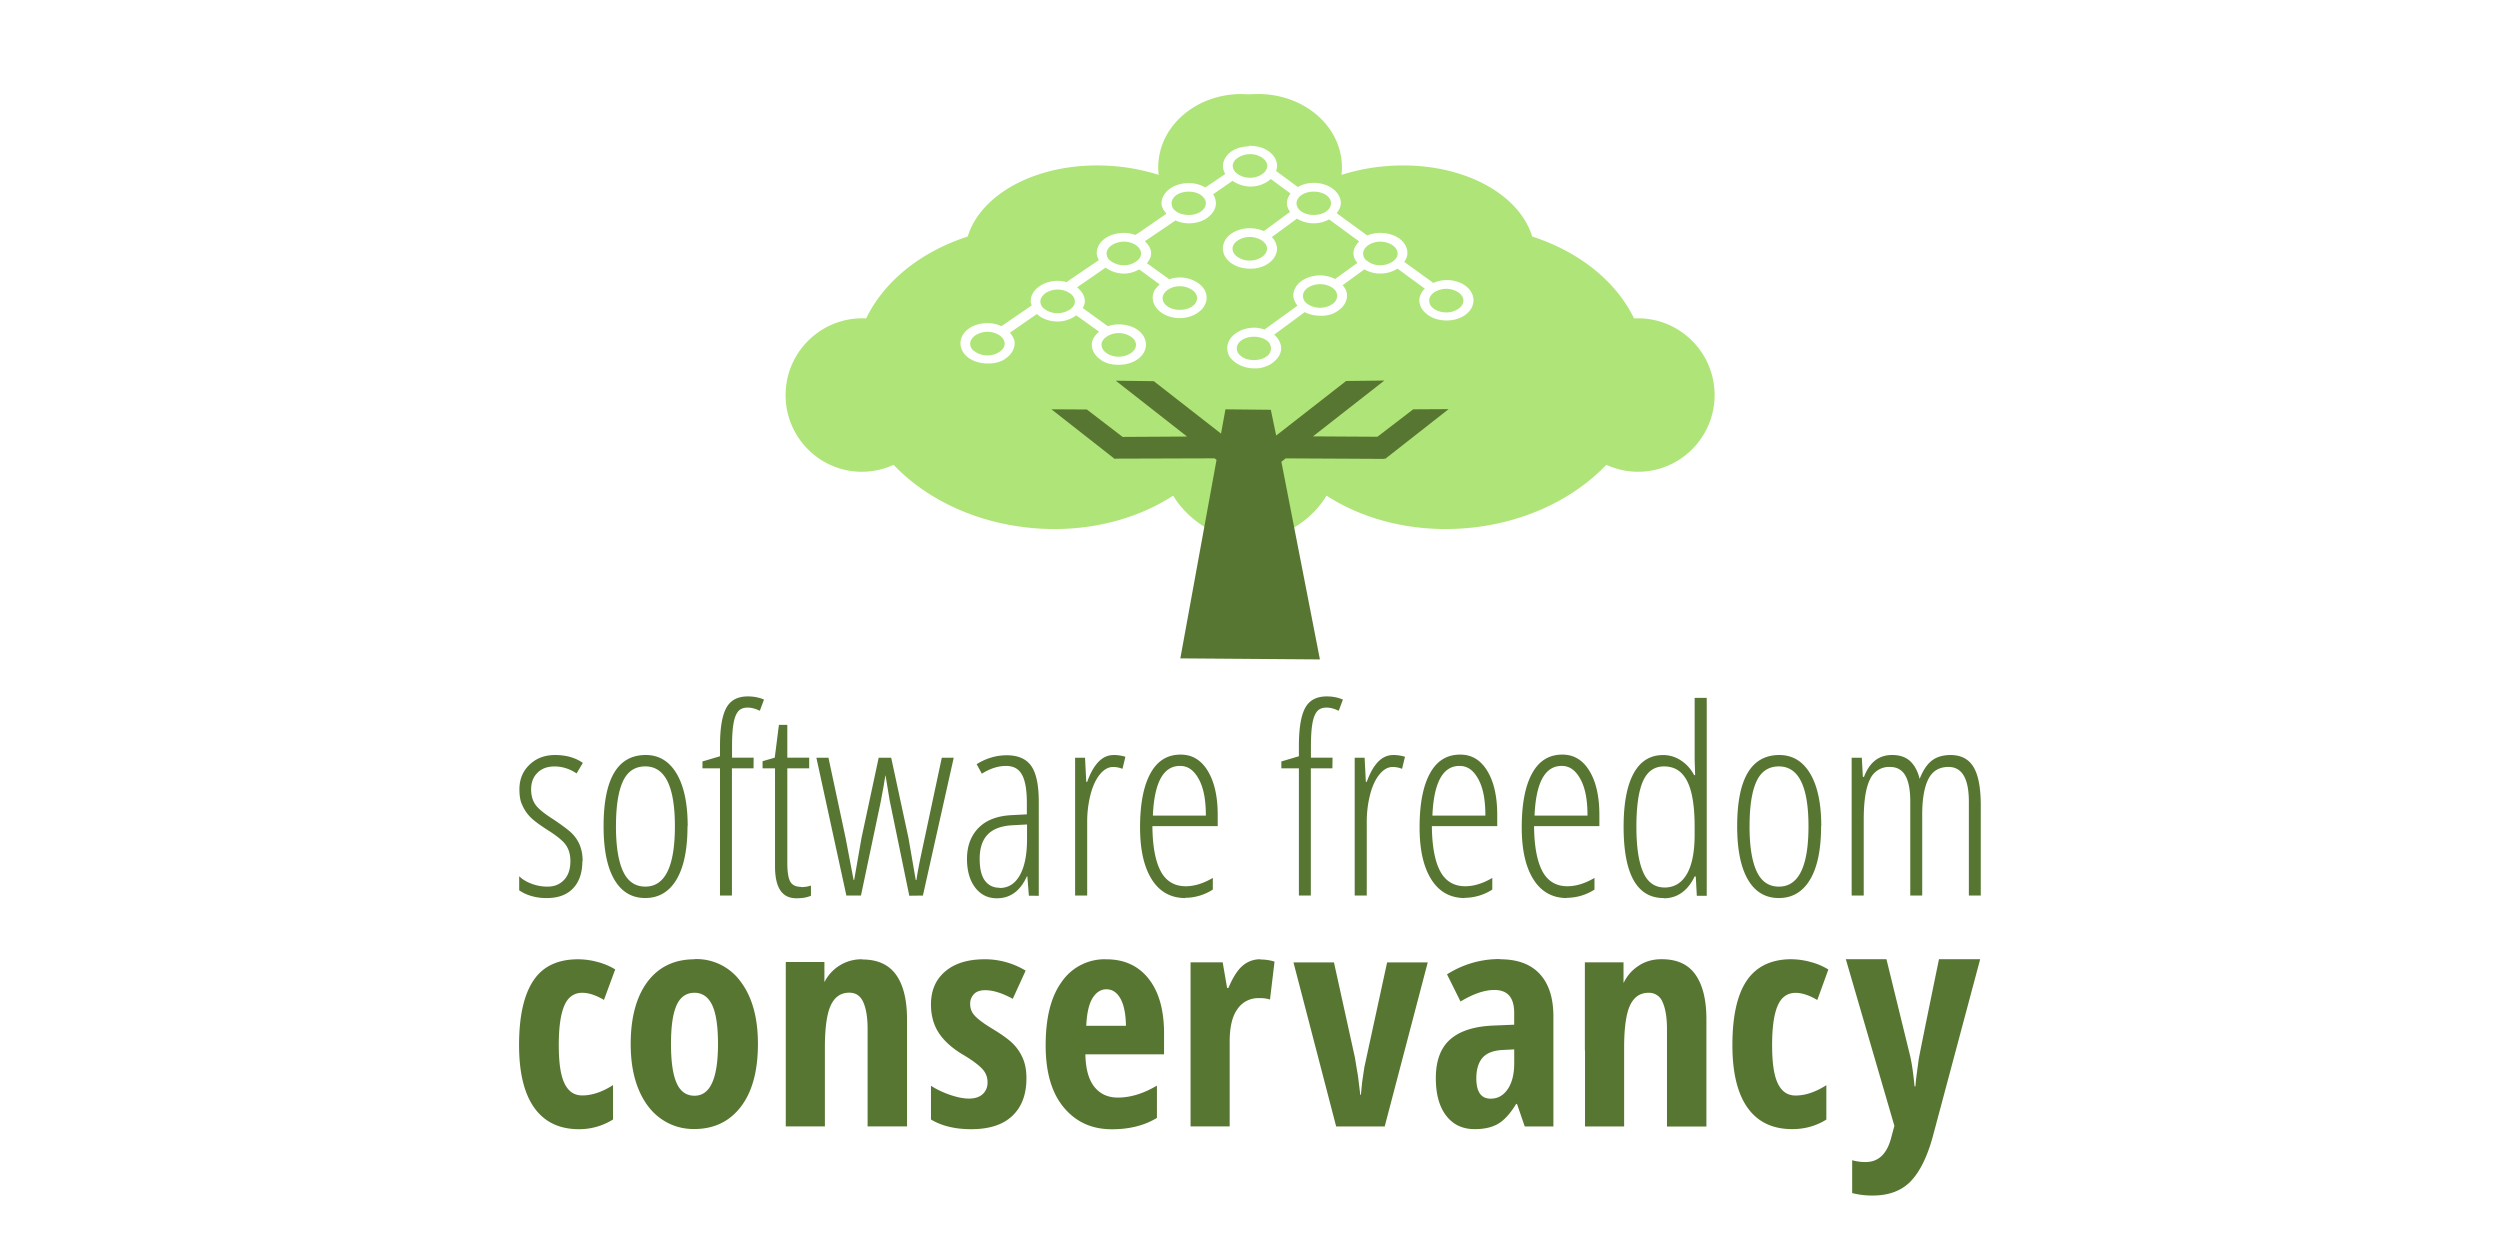 <svg xmlns="http://www.w3.org/2000/svg" xmlns:xlink="http://www.w3.org/1999/xlink" width="120" height="60"><path d="M59.546 4.514c-2.077.023-3.8 1.43-3.942 3.283a3.15 3.15 0 0 0 .012.597 9.61 9.61 0 0 0-2.189-.423c-3.374-.262-6.308 1.213-6.977 3.383-2.23.723-4.002 2.128-4.875 3.93-1.98-.103-3.7 1.402-3.855 3.395-.157 2.025 1.35 3.798 3.37 3.955.64.05 1.258-.075 1.803-.323 1.578 1.662 4.01 2.83 6.803 3.047 2.515.195 4.85-.422 6.616-1.567.698 1.154 1.995 2.008 3.544 2.24v.037c.046-.005.09-.02.137-.025.047.006.1.02.137.025v-.037c1.552-.23 2.846-1.083 3.544-2.24 1.767 1.145 4.114 1.762 6.63 1.567 2.79-.216 5.212-1.385 6.8-3.047.546.248 1.164.373 1.803.323 2.02-.157 3.54-1.93 3.383-3.955-.155-1.993-1.874-3.498-3.855-3.395-.873-1.802-2.656-3.207-4.888-3.93-.67-2.17-3.59-3.644-6.965-3.383-.775.06-1.51.205-2.19.423a3.15 3.15 0 0 0 .012-.597c-.144-1.854-1.878-3.26-3.955-3.283-.138-.001-.282.001-.423.012-.008.001-.017-.001-.025 0s-.017.001-.025 0l-.423-.012zM59.944 7h.062c.352 0 .672.1.908.274s.386.423.386.696c0 .08-.025.16-.05.236l1.045.77a1.53 1.53 0 0 1 .759-.199c.352 0 .672.1.908.274s.398.423.398.696c0 .18-.087.34-.2.485l1.468 1.07c.186-.078.395-.124.622-.124.352 0 .684.1.92.274s.386.423.386.696c0 .154-.065.295-.15.423L68.8 13.58c.188-.08.404-.137.634-.137.352 0 .672.1.908.274s.386.423.386.696-.15.522-.386.696-.555.274-.908.274-.672-.1-.908-.274-.398-.423-.398-.696c0-.21.11-.402.26-.56l-1.306-.958c-.226.143-.518.236-.833.236-.288 0-.542-.078-.76-.2l-1.045.76c.1.1.168.23.2.36.01.044.012.1.012.137 0 .273-.15.522-.386.696-.118.087-.257.165-.4.21-.077.023-.153.038-.236.05s-.173.012-.26.012c-.277 0-.534-.062-.746-.174l-1.468 1.082c.15.128.264.295.31.473.016.06.025.112.025.174 0 .273-.15.5-.386.684-.06.044-.118.09-.187.124-.137.07-.294.123-.46.15-.083.013-.173.012-.26.012-.352 0-.672-.112-.908-.286-.118-.087-.22-.183-.286-.298-.033-.058-.057-.123-.075-.187a.74.74 0 0 1-.025-.199c0-.273.15-.522.386-.696s.555-.286.908-.286c.176 0 .344.04.497.087l1.58-1.144a1.03 1.03 0 0 1-.137-.224c-.036-.08-.062-.17-.062-.26 0-.273.15-.523.386-.696a1.2 1.2 0 0 1 .187-.112 1.65 1.65 0 0 1 .721-.162 1.57 1.57 0 0 1 .709.174l1.07-.77a1.11 1.11 0 0 1-.137-.224.63.63 0 0 1-.05-.249c0-.214.12-.4.274-.56l-1.443-1.057a1.59 1.59 0 0 1-.734.187 1.53 1.53 0 0 1-.808-.224l-1.206.883c.108.116.188.25.224.398.012.05.025.098.025.15 0 .273-.15.522-.386.696a1.31 1.31 0 0 1-.199.124 1.54 1.54 0 0 1-.46.137c-.084.012-.173.012-.26.012-.352 0-.672-.1-.908-.274s-.386-.423-.386-.696.15-.523.386-.696.556-.274.908-.274c.243 0 .476.05.672.137l1.256-.92c-.085-.13-.15-.268-.15-.423a.61.61 0 0 1 .012-.124c.026-.12.087-.234.162-.336l-.945-.696a1.47 1.47 0 0 1-.982.361 1.55 1.55 0 0 1-.858-.274l-.933.647a.78.78 0 0 1 .137.423c0 .273-.15.5-.386.684s-.555.286-.908.286c-.235 0-.456-.054-.647-.137l-1.468.995c.163.162.298.35.298.572 0 .045-.002.094-.012.137-.03.128-.104.24-.187.348l1.07.77c.158-.052.327-.087.5-.087.352 0 .672.112.908.286s.386.41.386.684-.15.522-.386.696-.555.286-.908.286-.673-.11-.908-.286-.386-.423-.386-.696a.71.71 0 0 1 .087-.348c.03-.053.07-.1.112-.15a1.18 1.18 0 0 1 .137-.137l-.982-.72c-.21.11-.46.2-.734.2-.34 0-.65-.122-.883-.286l-1.368.945c.165.13.295.3.348.485.018.062.025.12.025.187 0 .12-.048.22-.1.323l1.206.87c.162-.055.334-.087.522-.087.352 0 .684.1.92.274s.386.423.386.696-.15.523-.386.696-.568.274-.92.274c-.176 0-.344-.015-.497-.062-.077-.023-.155-.053-.224-.087s-.128-.08-.187-.124c-.236-.174-.386-.423-.386-.696 0-.244.155-.452.348-.622l-1.094-.784c-.236.174-.544.298-.895.298-.402 0-.755-.14-.995-.36l-1.293.895c.063.074.12.164.162.25.02.042.04.08.05.124a.55.55 0 0 1 .012.137c0 .273-.15.523-.386.696-.06.043-.118.09-.187.124-.137.068-.294.113-.46.137-.083.012-.173.012-.26.012-.352 0-.684-.1-.92-.274s-.386-.423-.386-.696.15-.522.386-.696.568-.274.92-.274a1.56 1.56 0 0 1 .659.149l1.455-.995c-.02-.066-.05-.126-.05-.2 0-.273.15-.522.386-.696s.555-.286.908-.286c.15 0 .3.026.435.062l.2-.15.025-.012 1.318-.895c-.052-.105-.1-.216-.1-.336 0-.273.15-.522.386-.696s.568-.274.92-.274a1.58 1.58 0 0 1 .547.099l.174-.112 1.318-.908c-.127-.15-.236-.317-.236-.5 0-.273.162-.523.398-.696s.556-.274.908-.274a1.55 1.55 0 0 1 .796.211l.958-.647a.79.79 0 0 1-.112-.373c0-.273.15-.522.386-.696.22-.163.533-.248.858-.26V7zm.062.4a1.05 1.05 0 0 0-.609.187.54.54 0 0 0-.211.274c-.01.033-.012.064-.012.1 0 .106.04.208.124.298.028.03.063.06.1.087.11.08.264.147.435.174.057.008.114.012.174.012a1.01 1.01 0 0 0 .597-.187c.148-.11.224-.245.224-.386s-.076-.264-.224-.373a1.01 1.01 0 0 0-.597-.187zM57.06 9.2c-.24 0-.463.066-.61.174-.1.08-.174.183-.2.286a.4.4 0 0 0-.012.099c0 .106.032.208.112.298a.66.66 0 0 0 .099.087c.146.108.368.174.61.174s.45-.066.597-.174.224-.245.224-.386-.076-.277-.224-.386S57.3 9.2 57.06 9.2zm5.994 0c-.24 0-.45.066-.597.174a.55.55 0 0 0-.211.286.35.35 0 0 0-.012.099c0 .106.04.208.124.298.028.03.063.06.1.087.146.108.356.174.597.174s.462-.066.61-.174.224-.245.224-.386-.076-.277-.224-.386-.368-.174-.61-.174zm-3.072 2.176c-.24 0-.45.08-.597.187-.11.08-.183.174-.21.274a.35.35 0 0 0-.012.099c0 .106.04.208.124.298a.71.71 0 0 0 .1.087.98.98 0 0 0 .423.174 1.16 1.16 0 0 0 .174.012 1.05 1.05 0 0 0 .609-.187c.147-.11.224-.244.224-.386s-.077-.265-.224-.373-.368-.187-.61-.187zm-6.032.224c-.24 0-.463.08-.61.187a.55.55 0 0 0-.211.286.35.35 0 0 0-.012.099c0 .106.04.212.124.298.028.03.063.047.1.075.11.08.264.147.435.174.057.008.114.012.174.012a1.01 1.01 0 0 0 .597-.187c.148-.11.224-.232.224-.373s-.076-.277-.224-.386-.356-.187-.597-.187zm12.3 0c-.24 0-.45.08-.597.187-.11.08-.183.183-.21.286-.01.034-.012.064-.012.1a.43.43 0 0 0 .124.298c.028.03.063.047.1.075a.98.98 0 0 0 .423.174 1.16 1.16 0 0 0 .174.012 1.05 1.05 0 0 0 .609-.187c.147-.11.224-.23.224-.373s-.077-.277-.224-.386-.368-.187-.61-.187zm-2.885 2.04c-.24 0-.463.08-.61.187-.1.08-.174.174-.2.274-.008.033-.012.064-.012.1 0 .106.032.208.112.298a.67.67 0 0 0 .099.087c.11.08.264.147.435.174.057.008.114.012.174.012a1.05 1.05 0 0 0 .609-.187.47.47 0 0 0 .211-.386c0-.14-.064-.265-.21-.373s-.368-.187-.61-.187zm-6.74.1a1.01 1.01 0 0 0-.597.187c-.1.082-.183.183-.21.286a.35.35 0 0 0-.012.099c0 .142.077.277.224.386.11.08.255.138.423.162a1.16 1.16 0 0 0 .174.012c.24 0 .462-.066.61-.174s.224-.245.224-.386-.076-.276-.224-.386a1.05 1.05 0 0 0-.609-.187zm12.8.124c-.24 0-.463.08-.61.187-.1.08-.174.174-.2.274-.008.033-.012.064-.012.1 0 .106.032.208.112.298a.66.66 0 0 0 .099.087c.11.08.264.147.435.174.057.008.114.012.174.012a1.01 1.01 0 0 0 .597-.187c.147-.11.224-.244.224-.386s-.077-.265-.224-.373-.356-.187-.597-.187zm-18.667.037a1.01 1.01 0 0 0-.597.187c-.1.082-.183.183-.21.286a.35.35 0 0 0-.012.099c0 .106.04.212.124.298.028.03.063.048.1.075.1.08.255.147.423.174a1.16 1.16 0 0 0 .174.012c.24 0 .463-.08.61-.187s.224-.23.224-.373-.077-.277-.224-.386a1.05 1.05 0 0 0-.609-.187zm-3.358 2.027a1.05 1.05 0 0 0-.609.187c-.1.082-.183.183-.21.286a.35.35 0 0 0-.012.099c0 .106.04.212.124.298.028.03.063.048.1.075a1.02 1.02 0 0 0 .435.174 1.17 1.17 0 0 0 .174.012c.24 0 .45-.08.597-.187s.224-.23.224-.373-.077-.277-.224-.386a1.01 1.01 0 0 0-.597-.187zm6.293.062a1.01 1.01 0 0 0-.597.187.54.54 0 0 0-.211.274c-.01.033-.012.064-.012.1 0 .07.025.146.062.21.02.033.034.057.062.087s.063.06.1.087c.1.08.255.147.423.174a1.16 1.16 0 0 0 .174.012c.24 0 .462-.08.61-.187s.224-.245.224-.386-.076-.264-.224-.373a1.05 1.05 0 0 0-.609-.187zm6.492.174c-.24 0-.45.066-.597.174-.11.08-.183.183-.21.286-.01.034-.012.064-.012.1 0 .106.04.208.124.298a.71.71 0 0 0 .099.087c.147.11.356.174.597.174s.463-.066.61-.174a.47.47 0 0 0 .211-.386.47.47 0 0 0-.211-.386c-.146-.108-.368-.174-.61-.174z" fill="#afe478" fill-rule="evenodd"/><g fill="#577632"><path d="M53.557 18.274l3.422 2.68-3.094.018-1.717-1.316-1.7-.01 3.044 2.387.036-.025v.007L58.3 22l.094.072-1.738 9.53 6.7.05-1.85-9.488.206-.162 4.746.025V22l.032.025 3.044-2.387-1.7.01-1.717 1.316-3.094-.018 3.426-2.68-1.836.022-3.357 2.618L61 19.67l-2.178-.022-.213 1.165-3.227-2.517-1.836-.022zM27.954 41.326c0 .557-.146.993-.44 1.308s-.716.473-1.27.473a2.51 2.51 0 0 1-.793-.116 1.91 1.91 0 0 1-.53-.256v-.677c.15.15.35.27.598.363a2.15 2.15 0 0 0 .762.137c.342 0 .6-.112.805-.335s.293-.522.293-.897c0-.293-.07-.54-.2-.74s-.408-.43-.802-.686c-.45-.285-.76-.512-.924-.683a1.92 1.92 0 0 1-.384-.573c-.1-.2-.137-.464-.137-.756 0-.476.16-.87.482-1.18s.73-.467 1.226-.467c.533 0 .978.126 1.336.378l-.3.506c-.333-.224-.687-.335-1.06-.335-.342 0-.614.1-.817.302s-.305.467-.305.796c0 .293.07.538.207.735s.43.436.878.717c.44.3.74.52.903.692a1.72 1.72 0 0 1 .363.573 1.98 1.98 0 0 1 .12.723zM33 39.66c0 1.114-.176 1.967-.528 2.558s-.855.887-1.5.887-1.14-.296-1.485-.887-.515-1.444-.515-2.558c0-2.28.675-3.42 2.025-3.42.634 0 1.128.3 1.482.897s.53 1.44.53 2.525zm-3.434 0c0 .955.114 1.677.342 2.165s.583.732 1.067.732c.947 0 1.42-.966 1.42-2.897 0-1.915-.474-2.873-1.42-2.873-.496 0-.855.24-1.076.72s-.332 1.197-.332 2.153zm6.604-2.78h-1.037v6.105h-.573V36.88h-.842v-.33l.842-.25v-.5c0-.842.1-1.447.3-1.817s.545-.555 1.037-.555c.285 0 .543.05.775.152l-.2.537c-.215-.102-.4-.152-.585-.152-.2 0-.35.06-.45.177s-.177.3-.226.573-.073.63-.073 1.098v.555h1.037zm2.28 5.7a1.42 1.42 0 0 0 .476-.073v.488c-.18.08-.4.122-.7.122-.683 0-1.025-.5-1.025-1.53V36.88h-.598v-.342l.585-.17.2-1.574h.403v1.574h1.05v.512h-1.05v4.53c0 .447.05.752.146.915s.268.244.512.244zm5.196.415L42.7 38.4l-.192-1.17h-.012l-.085.518-.14.756-.945 4.483h-.7l-1.44-6.617h.58l.823 3.854.384 2.013H41l.354-2.025.823-3.842h.6l.83 3.854.348 2.013h.037c.012-.134.072-.472.18-1.012l1.034-4.855h.573l-1.48 6.617zm5.74 0l-.073-.927h-.024c-.317.7-.797 1.05-1.44 1.05-.43 0-.778-.172-1.04-.515s-.393-.804-.393-1.38c0-.63.2-1.13.567-1.497s.9-.568 1.592-.6l.714-.037v-.55c0-.618-.077-1.068-.232-1.35s-.4-.424-.768-.424c-.378 0-.764.124-1.16.372l-.25-.457c.46-.285.94-.427 1.445-.427.545 0 .937.172 1.177.515s.36.918.36 1.723v4.507zm-1.4-.372c.415 0 .737-.204.967-.613s.345-.987.345-1.735v-.7l-.7.037c-.533.03-.928.176-1.186.442s-.387.656-.387 1.168c0 .48.085.83.256 1.055s.403.335.695.335z"/><use xlink:href="#B"/><path d="M56.9 43.107c-.7 0-1.237-.298-1.613-.893s-.564-1.426-.564-2.5c0-1.13.168-1.993.503-2.6s.818-.893 1.448-.893c.55 0 .982.26 1.3.784s.476 1.227.476 2.113v.537h-3.135c.008.964.144 1.685.4 2.165s.665.72 1.2.72c.415 0 .852-.136 1.3-.4v.56a2.48 2.48 0 0 1-1.336.396zm-.262-6.343c-.797 0-1.234.795-1.3 2.385h2.543c0-.728-.1-1.307-.332-1.738s-.52-.646-.9-.646zm7.317.116H62.92v6.105h-.573V36.88h-.842v-.33l.842-.25v-.5c0-.842.1-1.447.3-1.817s.545-.555 1.037-.555c.285 0 .543.05.775.152l-.2.537c-.215-.102-.4-.152-.585-.152-.2 0-.35.06-.45.177s-.177.3-.226.573-.073.63-.073 1.098v.555h1.037z"/><use xlink:href="#B" x="13.42"/><path d="M70.317 43.107c-.7 0-1.237-.298-1.613-.893s-.564-1.426-.564-2.5c0-1.13.168-1.993.503-2.6s.818-.893 1.448-.893c.55 0 .982.26 1.3.784s.476 1.227.476 2.113v.537H68.73c.008.964.144 1.685.4 2.165s.665.72 1.2.72c.415 0 .852-.136 1.3-.4v.56a2.48 2.48 0 0 1-1.336.396zm-.262-6.343c-.797 0-1.234.795-1.3 2.385h2.543c0-.728-.1-1.307-.332-1.738s-.52-.646-.9-.646zm5.165 6.343c-.7 0-1.237-.298-1.613-.893s-.564-1.426-.564-2.5c0-1.13.168-1.993.503-2.6s.818-.893 1.448-.893c.55 0 .982.26 1.3.784s.476 1.227.476 2.113v.537h-3.135c.008.964.144 1.685.4 2.165s.665.72 1.2.72c.415 0 .852-.136 1.3-.4v.56a2.48 2.48 0 0 1-1.336.396zm-.262-6.343c-.797 0-1.234.795-1.3 2.385H76.2c0-.728-.1-1.307-.332-1.738s-.52-.646-.9-.646zm4.902 6.343c-1.285 0-1.927-1.14-1.927-3.42 0-1.122.16-1.977.482-2.565s.795-.88 1.42-.88a1.54 1.54 0 0 1 .845.256 1.84 1.84 0 0 1 .637.707h.05l-.024-.738v-2.97h.58v9.5h-.476l-.05-.927h-.055c-.16.337-.364.597-.616.778s-.54.27-.866.27zm.037-.506c.464 0 .82-.214 1.07-.643s.375-1.06.375-1.894v-.378c0-1-.12-1.733-.363-2.2s-.6-.698-1.107-.698c-.476 0-.817.25-1.025.747s-.3 1.22-.3 2.162c0 .95.108 1.673.323 2.165s.56.738 1.037.738zm7.515-2.94c0 1.114-.176 1.967-.528 2.558s-.855.887-1.5.887-1.142-.296-1.485-.887-.515-1.444-.515-2.558c0-2.28.675-3.42 2.025-3.42.634 0 1.128.3 1.482.897s.53 1.44.53 2.525zm-3.434 0c0 .955.114 1.677.342 2.165s.583.732 1.067.732c.947 0 1.42-.966 1.42-2.897 0-1.915-.474-2.873-1.42-2.873-.496 0-.855.24-1.076.72s-.332 1.197-.332 2.153zm10.527 3.324v-4.507c0-1.1-.325-1.665-.976-1.665-.447 0-.77.194-.967.582s-.296.96-.296 1.717v3.873h-.573v-4.507c0-.56-.08-.98-.238-1.253s-.405-.412-.738-.412a1 1 0 0 0-.958.598c-.2.398-.3 1.045-.3 1.94v3.635h-.58V36.37h.488l.05.92h.055c.264-.7.714-1.05 1.348-1.05.366 0 .655.098.866.293s.364.48.457.854c.16-.407.354-.7.585-.878s.533-.268.903-.268c.5 0 .866.192 1.098.576s.348 1 .348 1.845v4.324z"/></g><path d="M32.964 320.258c-.9 0-1.566.3-1.996.944s-.64 1.6-.64 2.873c0 1.226.227 2.16.68 2.792s1.114.95 1.983.95a2.83 2.83 0 0 0 1.517-.432v-1.53c-.476.305-.933.46-1.37.46-.367 0-.628-.187-.8-.56s-.243-.938-.243-1.693c0-.772.08-1.347.243-1.733s.432-.58.803-.58c.28 0 .602.103.964.317l.5-1.356c-.236-.148-.506-.26-.803-.337a3.31 3.31 0 0 0-.85-.115zm5.18 0c-.9 0-1.6.333-2.1.998s-.75 1.6-.75 2.772c0 .768.113 1.436.344 2s.564 1.016 1 1.322.918.46 1.477.46c.882 0 1.578-.333 2.084-.998s.755-1.596.755-2.792c0-1.156-.254-2.08-.762-2.758a2.42 2.42 0 0 0-2.05-1.012zm7.44 0a1.84 1.84 0 0 0-1.672 1.018v-.897H42.2v.013h-.007v7.3h1.74v-3.5c0-.886.088-1.515.263-1.888s.448-.56.823-.56c.284 0 .487.134.614.405s.2.672.2 1.2v4.343h1.754v-4.755c0-.873-.163-1.542-.492-1.996s-.827-.674-1.5-.674zm5.456 0c-.742 0-1.328.177-1.754.54s-.634.85-.634 1.47c0 .484.115.906.344 1.26s.605.7 1.133 1.005c.397.24.668.448.816.614a.84.84 0 0 1 .223.58.68.68 0 0 1-.21.526c-.143.133-.35.202-.62.202-.244 0-.53-.06-.85-.17s-.596-.246-.836-.4v1.5c.47.284 1.067.432 1.787.432.812 0 1.424-.2 1.84-.6s.62-.955.62-1.666c0-.327-.048-.612-.148-.857s-.242-.462-.425-.654-.504-.426-.958-.7c-.375-.227-.63-.42-.77-.573s-.202-.323-.202-.52a.6.6 0 0 1 .162-.432c.1-.118.283-.182.506-.182.353 0 .76.13 1.227.384l.573-1.254a3.51 3.51 0 0 0-1.828-.506zm5.422 0a2.32 2.32 0 0 0-2 1.012c-.486.677-.708 1.615-.708 2.82 0 1.187.263 2.104.8 2.752s1.24.978 2.15.978c.78 0 1.45-.17 2-.506v-1.437c-.594.353-1.173.533-1.74.533-.445 0-.792-.162-1.045-.48s-.385-.793-.398-1.443h3.5v-.93c0-1.043-.23-1.856-.688-2.435s-1.087-.863-1.882-.863zm6.846 0a1.18 1.18 0 0 0-.796.29c-.227.196-.435.526-.627.985h-.06l-.196-1.14H60.2v7.3h1.74v-3.75c0-.637.1-1.123.337-1.457a1.11 1.11 0 0 1 .978-.499 1.47 1.47 0 0 1 .479.061l.202-1.686c-.205-.065-.413-.094-.627-.094zm-6.852 1.335c.266 0 .474.143.627.418s.234.675.243 1.207H55.56c.026-.554.115-.963.277-1.227s.372-.398.62-.398zm-18.324.155c.362 0 .628.2.796.567s.25.95.25 1.713c0 1.536-.347 2.3-1.045 2.3-.367 0-.637-.192-.803-.58s-.243-.96-.243-1.72.077-1.336.243-1.713.436-.567.803-.567zm35.838-1.5a4.32 4.32 0 0 0-2.361.681l.6 1.207c.567-.34 1.068-.513 1.504-.513.6 0 .884.344.884 1.025v.52l-.964.04c-.838.04-1.467.247-1.888.62s-.634.945-.634 1.713c0 .716.15 1.27.46 1.673s.73.6 1.268.6c.42 0 .764-.075 1.04-.236s.545-.456.803-.884h.04l.344 1h1.275V322.8c0-.812-.197-1.44-.6-1.882s-.995-.66-1.767-.66zm7.183.007c-.393 0-.74.1-1.032.3-.284.185-.505.44-.66.762v-.924h-1.72v3.918h.007v3.386h1.74v-3.5c0-.886.088-1.515.263-1.888s.448-.56.823-.56a.64.64 0 0 1 .62.405c.126.27.2.672.2 1.2v4.343h1.754v-4.762c0-.873-.163-1.536-.492-2s-.827-.68-1.5-.68zm5.787 0c-.9 0-1.566.318-1.996.95s-.64 1.6-.64 2.873c0 1.226.227 2.16.68 2.792s1.114.944 1.983.944c.554 0 1.06-.14 1.517-.425v-1.53c-.476.305-.933.46-1.37.46-.367 0-.628-.187-.8-.56s-.243-.938-.243-1.693c0-.772.08-1.347.243-1.733s.432-.58.803-.58c.28 0 .602.103.964.317l.492-1.356a2.84 2.84 0 0 0-.796-.337 3.33 3.33 0 0 0-.85-.121zm-22.162.142l1.9 7.3h2.158l1.915-7.3h-1.807l-1.012 4.66-.1.674-.054.56h-.027l-.1-.816-.142-.857-.93-4.222zm9.82 3.87v.62c0 .476-.093.854-.283 1.14s-.444.432-.762.432c-.428 0-.64-.302-.64-.904 0-.406.1-.712.277-.917s.48-.322.877-.344zm14.752-4.012h1.807l1.008 4.117c.1.367.18.88.242 1.538h.04a7.57 7.57 0 0 1 .059-.56l.085-.632c.022-.153.323-1.64.903-4.464h1.833l-2.088 7.816c-.253.96-.6 1.65-1.008 2.07s-.978.628-1.676.628a3.55 3.55 0 0 1-.923-.11v-1.46a2.16 2.16 0 0 0 .602.08c.585 0 .97-.384 1.152-1.152l.124-.458z" transform="matrix(1.079 0 0 1.079 -7.809 -299.513)" fill="#577632"/><defs ><path id="B" d="M53.44 36.24a1.9 1.9 0 0 1 .579.085l-.14.58c-.146-.06-.297-.09-.45-.09-.224 0-.432.115-.625.345s-.345.55-.454.96a5.26 5.26 0 0 0-.165 1.36v3.507h-.58v-6.617h.476l.06 1.16h.043c.31-.858.728-1.287 1.256-1.287z"/></defs></svg>
